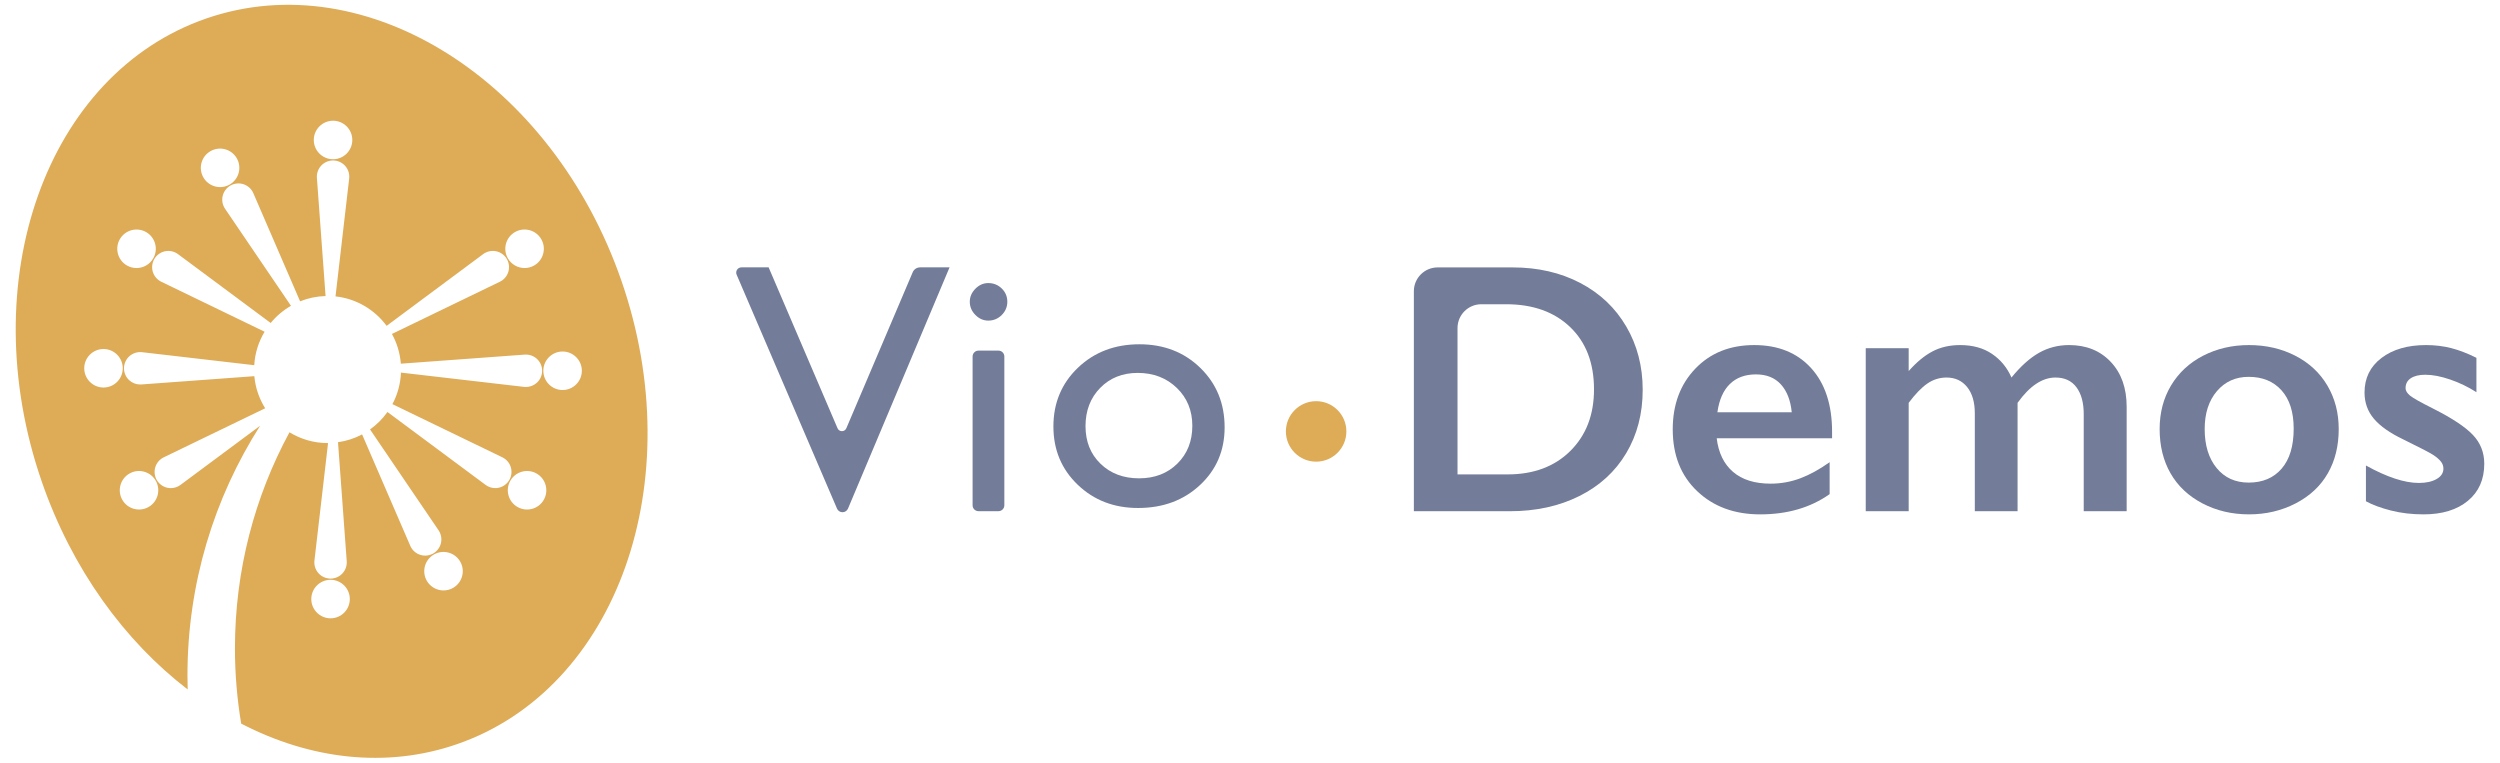 <?xml version="1.0" encoding="UTF-8"?>
<!-- Generator: Adobe Illustrator 24.0.0, SVG Export Plug-In . SVG Version: 6.00 Build 0)  -->
<svg xmlns="http://www.w3.org/2000/svg" xmlns:xlink="http://www.w3.org/1999/xlink" version="1.1" id="Capa_1" x="0px" y="0px" viewBox="0 0 2774.41 846.34" style="enable-background:new 0 0 2774.41 846.34;" xml:space="preserve">
<style type="text/css">
	.st0{fill:#737D99;}
	.st1{fill:#DEAB57;}
</style>
<g>
	<path class="st0" d="M1021.06,296.71h32.72L941.09,564.39c-1.04,2.46-3.44,4.06-6.11,4.06c-2.65,0-5.05-1.58-6.1-4.02   L817.49,304.84c-1.65-3.85,1.17-8.13,5.36-8.13h30.15l76.47,178.56c1.84,4.3,7.95,4.3,9.78-0.02l73.66-173.15   C1014.3,298.83,1017.51,296.71,1021.06,296.71"></path>
	<path class="st0" d="M1085.88,389.1h22.18c3.61,0,6.53,2.92,6.53,6.53v165.13c0,3.61-2.93,6.53-6.53,6.53h-22.18   c-3.61,0-6.53-2.92-6.53-6.53V395.63C1079.35,392.02,1082.28,389.1,1085.88,389.1 M1096.78,314.14c5.81,0,10.78,2.01,14.91,6.01   c4.13,4,6.2,8.91,6.2,14.72c0,5.68-2.07,10.59-6.2,14.72c-4.14,4.13-9.11,6.2-14.91,6.2c-5.43,0-10.2-2.09-14.34-6.29   c-4.14-4.2-6.2-9.07-6.2-14.62c0-5.42,2.06-10.23,6.2-14.43C1086.58,316.24,1091.36,314.14,1096.78,314.14"></path>
	<path class="st0" d="M1673.1,526.47c28.92,0,52.13-8.69,69.63-26.05c17.49-17.37,26.24-40.13,26.24-68.28   c0-29.18-8.81-52.22-26.44-69.14c-17.62-16.92-41.35-25.37-71.18-25.37h-27.42c-14.59,0-26.43,11.83-26.43,26.43v162.42H1673.1z    M1678.52,296.76c28.15,0,53.2,5.75,75.15,17.24c21.95,11.49,38.99,27.63,51.13,48.42c12.14,20.79,18.2,44.16,18.2,70.12   c0,26.47-6.1,49.94-18.3,70.4c-12.2,20.47-29.54,36.32-52.01,47.55c-22.47,11.23-48.23,16.85-77.28,16.85h-106.36V323.18   c0-14.59,11.83-26.42,26.42-26.42H1678.52z"></path>
	<path class="st0" d="M1988.41,457.52c-1.29-13.17-5.29-23.46-12.01-30.89c-6.71-7.42-15.94-11.14-27.69-11.14   c-12.01,0-21.66,3.55-28.96,10.65c-7.29,7.1-11.91,17.56-13.85,31.37H1988.41z M1946.78,382.95c26.6,0,47.65,8.53,63.14,25.57   c15.49,17.04,23.25,40.61,23.25,70.69v7.17h-128.03c1.93,16.14,7.97,28.57,18.11,37.29c10.14,8.72,24.05,13.07,41.74,13.07   c11.36,0,22.31-1.97,32.83-5.91c10.52-3.94,21.4-9.91,32.64-17.91v35.44c-21.18,14.98-46.87,22.47-77.09,22.47   c-28.54,0-51.85-8.59-69.92-25.76c-18.08-17.17-27.11-40.03-27.11-68.57c0-27.5,8.36-49.97,25.08-67.4   C1898.13,391.67,1919.91,382.95,1946.78,382.95"></path>
	<path class="st0" d="M2175.32,382.95c13.95,0,25.73,3.27,35.35,9.78c9.61,6.52,16.81,15.27,21.59,26.24   c10.2-12.52,20.36-21.66,30.51-27.41c10.13-5.74,21.27-8.62,33.41-8.62c19.11,0,34.54,6.23,46.29,18.69   c11.75,12.46,17.62,29.09,17.62,49.88v115.83h-47.65V459.45c0-12.52-2.68-22.4-8.04-29.63c-5.36-7.23-13.14-10.85-23.34-10.85   c-14.59,0-28.6,9.36-42.03,28.09v120.28h-47.45V458.68c0-12.39-2.85-22.11-8.52-29.15c-5.69-7.03-13.3-10.56-22.86-10.56   c-7.74,0-14.85,2.23-21.3,6.68s-13.36,11.59-20.72,21.4v120.28h-47.65V386.43h47.65v25.37c8.65-9.81,17.43-17.07,26.34-21.79   C2153.44,385.3,2163.7,382.95,2175.32,382.95"></path>
	<path class="st0" d="M2446.68,476.11c0,18.08,4.42,32.51,13.26,43.29c8.84,10.78,20.69,16.17,35.54,16.17   c15.5,0,27.7-5.16,36.61-15.49c8.91-10.33,13.36-25.11,13.36-44.35c0-18.34-4.49-32.51-13.46-42.51   c-8.98-10.01-21.14-15.01-36.51-15.01c-14.46,0-26.21,5.29-35.25,15.88S2446.68,458.68,2446.68,476.11 M2495.87,382.95   c18.85,0,35.96,3.94,51.33,11.81c15.37,7.88,27.25,18.92,35.64,33.12c8.39,14.2,12.59,30.28,12.59,48.23   c0,18.73-4.04,35.12-12.11,49.2c-8.07,14.08-19.95,25.18-35.64,33.31s-32.96,12.2-51.81,12.2c-18.98,0-36.22-4.07-51.72-12.2   c-15.49-8.13-27.28-19.24-35.34-33.31c-8.07-14.07-12.11-30.47-12.11-49.2c0-18.2,4.26-34.38,12.78-48.52   c8.53-14.14,20.4-25.11,35.64-32.93C2460.36,386.86,2477.28,382.95,2495.87,382.95"></path>
	<path class="st0" d="M2692.27,382.95c9.94,0,19.3,1.13,28.08,3.39c8.78,2.26,18.07,5.84,27.89,10.75v38.16   c-9.04-5.81-18.72-10.49-29.05-14.04c-10.33-3.55-19.56-5.33-27.7-5.33c-6.85,0-12.2,1.29-16.08,3.87   c-3.88,2.58-5.81,6.26-5.81,11.04c0,2.71,1.61,5.42,4.84,8.13c3.23,2.71,12.08,7.69,26.54,14.92   c20.66,10.46,35.15,20.11,43.48,28.96c8.33,8.85,12.49,19.46,12.49,31.86c0,17.43-6.07,31.15-18.21,41.16   c-12.14,10.01-28.54,15.01-49.19,15.01c-12.91,0-24.96-1.42-36.13-4.26c-11.17-2.84-20.43-6.26-27.79-10.27v-39.71   c23.24,12.91,42.81,19.36,58.68,19.36c8.14,0,14.72-1.45,19.76-4.35c5.04-2.9,7.55-6.75,7.55-11.52c0-2.84-0.9-5.43-2.71-7.75   c-1.81-2.33-4.52-4.71-8.14-7.17c-3.62-2.45-14.91-8.33-33.9-17.63c-14.59-6.97-25.37-14.55-32.34-22.76   c-6.97-8.2-10.46-17.92-10.46-29.15c0-16.01,6.26-28.8,18.79-38.35C2655.41,387.73,2671.87,382.95,2692.27,382.95"></path>
	<path class="st1" d="M624.34,432.84c-11.79,0-21.38-9.59-21.38-21.37c0-11.79,9.59-21.37,21.38-21.37   c11.78,0,21.37,9.59,21.37,21.37C645.71,423.25,636.12,432.84,624.34,432.84 M603.43,554.76c-2.85,4.95-7.47,8.49-12.98,9.96   c-1.84,0.49-3.71,0.74-5.57,0.74c-3.7,0-7.36-0.97-10.65-2.87c-4.94-2.86-8.48-7.47-9.96-12.98c-1.48-5.51-0.72-11.27,2.14-16.22   c2.85-4.95,7.46-8.48,12.98-9.96c5.5-1.48,11.27-0.72,16.22,2.13C605.81,531.45,609.32,544.55,603.43,554.76 M592.84,294.6   c-3.36,1.94-7.03,2.86-10.65,2.86c-7.39,0-14.59-3.83-18.55-10.69c-2.85-4.94-3.62-10.7-2.14-16.22   c1.48-5.51,5.02-10.13,9.96-12.98c4.95-2.85,10.7-3.61,16.22-2.13c5.52,1.47,10.12,5.01,12.98,9.96c2.85,4.94,3.62,10.7,2.14,16.22   C601.32,287.14,597.78,291.75,592.84,294.6 M512.84,639.42c-1.48,5.51-5.01,10.12-9.96,12.98c-3.36,1.94-7.03,2.86-10.65,2.86   c-7.4,0-14.59-3.83-18.55-10.68c-5.89-10.21-2.39-23.31,7.82-29.2s23.3-2.38,29.2,7.82C513.56,628.14,514.31,633.9,512.84,639.42    M366.84,686.19c-11.79,0-21.38-9.59-21.38-21.38c0-11.79,9.59-21.37,21.38-21.37c11.78,0,21.37,9.59,21.37,21.37   C388.21,676.6,378.62,686.19,366.84,686.19 M369.6,176.72c-11.78,0-21.37-9.59-21.37-21.37c0-11.79,9.59-21.37,21.37-21.37   c11.79,0,21.38,9.59,21.38,21.37C390.98,167.13,381.39,176.72,369.6,176.72 M254.93,204.79c-3.36,1.94-7.03,2.86-10.65,2.86   c-7.4,0-14.59-3.83-18.55-10.68c-2.85-4.95-3.61-10.7-2.14-16.22c1.48-5.51,5.01-10.12,9.96-12.98c10.21-5.89,23.31-2.39,29.2,7.82   C268.65,185.8,265.14,198.9,254.93,204.79 M170.03,286.78c-3.95,6.85-11.15,10.69-18.55,10.69c-3.62,0-7.29-0.92-10.65-2.86   c-10.21-5.89-13.72-18.99-7.82-29.2c5.9-10.21,18.99-13.72,29.2-7.82c4.94,2.85,8.48,7.47,9.96,12.98   C173.65,276.07,172.88,281.83,170.03,286.78 M143.6,525.56c4.94-2.85,10.7-3.61,16.22-2.13c5.51,1.48,10.13,5.01,12.98,9.96   c5.89,10.2,2.38,23.3-7.82,29.2c-3.3,1.9-6.95,2.87-10.65,2.87c-1.86,0-3.73-0.25-5.57-0.74c-5.52-1.47-10.13-5.01-12.98-9.96   C129.88,544.55,133.39,531.45,143.6,525.56 M114.86,430.07c-11.79,0-21.38-9.59-21.38-21.37c0-11.79,9.59-21.37,21.38-21.37   c11.79,0,21.37,9.59,21.37,21.37C136.24,420.49,126.65,430.07,114.86,430.07 M689.83,312.13   c-76.75-222.41-283.04-353-460.76-291.67C51.35,81.78-30.49,311.81,46.26,534.22c33.6,97.37,92.04,177.15,162.03,230.92   c-0.15-5.16-0.25-10.34-0.25-15.54c0-102,29.6-197.05,80.63-277.12l-88.39,65.67c-3.13,2.33-6.9,3.55-10.74,3.55   c-1.22,0-2.43-0.12-3.64-0.37c-5.02-1.04-9.37-4.19-11.93-8.62c-2.5-4.32-3.08-9.52-1.62-14.29c1.47-4.76,4.88-8.74,9.36-10.91   l112.56-54.44c-6.57-10.53-10.84-22.62-12.01-35.61l-125.37,9.19c-0.44,0.03-0.87,0.05-1.3,0.05c-4.52,0-8.93-1.72-12.26-4.81   c-3.65-3.39-5.74-8.2-5.74-13.18c0-5.13,2.2-10.03,6.03-13.43c3.83-3.41,8.94-5.02,14.04-4.44l124.49,14.43   c0.79-13.53,4.87-26.17,11.49-37.15l-114.67-55.46c-4.49-2.17-7.9-6.15-9.36-10.91c-1.46-4.76-0.88-9.97,1.62-14.29   c2.56-4.44,6.91-7.59,11.93-8.63c5.02-1.04,10.27,0.12,14.38,3.18l102.84,76.41c6.26-7.65,13.92-14.09,22.53-19.06l-73.17-107.71   c-2.8-4.12-3.77-9.28-2.65-14.14c1.11-4.86,4.23-9.07,8.54-11.56c4.44-2.56,9.77-3.11,14.65-1.5c4.87,1.61,8.83,5.24,10.87,9.94   l51.9,120c8.77-3.55,18.29-5.58,28.25-5.86l-9.61-131.16c-0.37-4.97,1.37-9.92,4.76-13.57c3.39-3.65,8.2-5.74,13.18-5.74   c5.13,0,10.03,2.19,13.44,6.02c3.41,3.83,5.02,8.95,4.44,14.04l-15.16,130.79c23.22,2.5,43.49,14.82,56.73,32.67l107.11-79.58   c4.12-3.05,9.37-4.22,14.38-3.18c5.02,1.04,9.37,4.19,11.93,8.63c2.5,4.32,3.08,9.52,1.62,14.29c-1.47,4.76-4.88,8.74-9.37,10.91   l-119.8,57.94c5.51,9.92,8.96,21.11,9.9,33l137.49-10.07c5-0.34,9.92,1.37,13.57,4.77c3.65,3.39,5.74,8.2,5.74,13.18   c0,5.13-2.19,10.03-6.02,13.43c-3.32,2.95-7.59,4.56-11.98,4.56c-0.69,0-1.37-0.04-2.07-0.12L444.97,413.5   c-0.53,12.61-3.85,24.5-9.49,35l122.01,59c4.49,2.17,7.9,6.15,9.36,10.91c1.46,4.76,0.87,9.97-1.62,14.29   c-2.56,4.44-6.91,7.59-11.94,8.62c-1.21,0.25-2.43,0.37-3.64,0.37c-3.84,0-7.61-1.22-10.74-3.55L430,457.23   c-5.32,7.48-11.86,14.01-19.34,19.33l76.05,111.95c2.8,4.12,3.77,9.27,2.66,14.13c-1.11,4.86-4.23,9.07-8.54,11.56   c-2.76,1.59-5.87,2.41-9,2.41c-1.9,0-3.8-0.3-5.65-0.91c-4.86-1.61-8.83-5.24-10.86-9.94l-53.49-123.68   c-8.18,4.37-17.2,7.31-26.73,8.68l9.68,132.03c0.36,4.97-1.37,9.91-4.77,13.57c-3.39,3.65-8.2,5.74-13.18,5.74   c-5.13,0-10.03-2.19-13.44-6.02c-3.41-3.83-5.02-8.95-4.44-14.04l15.11-130.38c-0.19,0-0.37,0.03-0.56,0.03   c-15.49,0-29.93-4.42-42.29-11.94c-38.56,71.35-60.49,153-60.49,239.8c0,28.45,2.4,56.33,6.92,83.49   c76.23,39.51,160.6,50.05,239.36,22.86C684.74,764.57,766.59,534.54,689.83,312.13"></path>
	<path class="st1" d="M1494.16,478.77c0,18.54-15.03,33.56-33.56,33.56c-18.54,0-33.56-15.03-33.56-33.56   c0-18.54,15.03-33.56,33.56-33.56C1479.13,445.2,1494.16,460.23,1494.16,478.77"></path>
	<path class="st0" d="M1262.58,413.84c-16.91,0-30.8,5.56-41.64,16.66c-10.85,11.1-16.28,25.25-16.28,42.42   c0,17.05,5.55,30.96,16.66,41.74c11.11,10.78,25.37,16.17,42.81,16.17c17.31,0,31.47-5.46,42.51-16.37   c11.04-10.91,16.56-24.89,16.56-41.94c0-16.91-5.74-30.92-17.23-42.03C1294.47,419.4,1280.01,413.84,1262.58,413.84    M1264.52,382.07c27.11,0,49.64,8.75,67.6,26.25c17.94,17.49,26.92,39.48,26.92,65.95c0,25.7-9.11,47.04-27.31,64.01   c-18.2,16.98-41.13,25.47-68.76,25.47c-26.74,0-49.07-8.62-67.02-25.86c-17.95-17.24-26.92-38.77-26.92-64.6   c0-26.08,9.07-47.81,27.21-65.18C1214.38,390.76,1237.14,382.07,1264.52,382.07"></path>
</g>
</svg>
